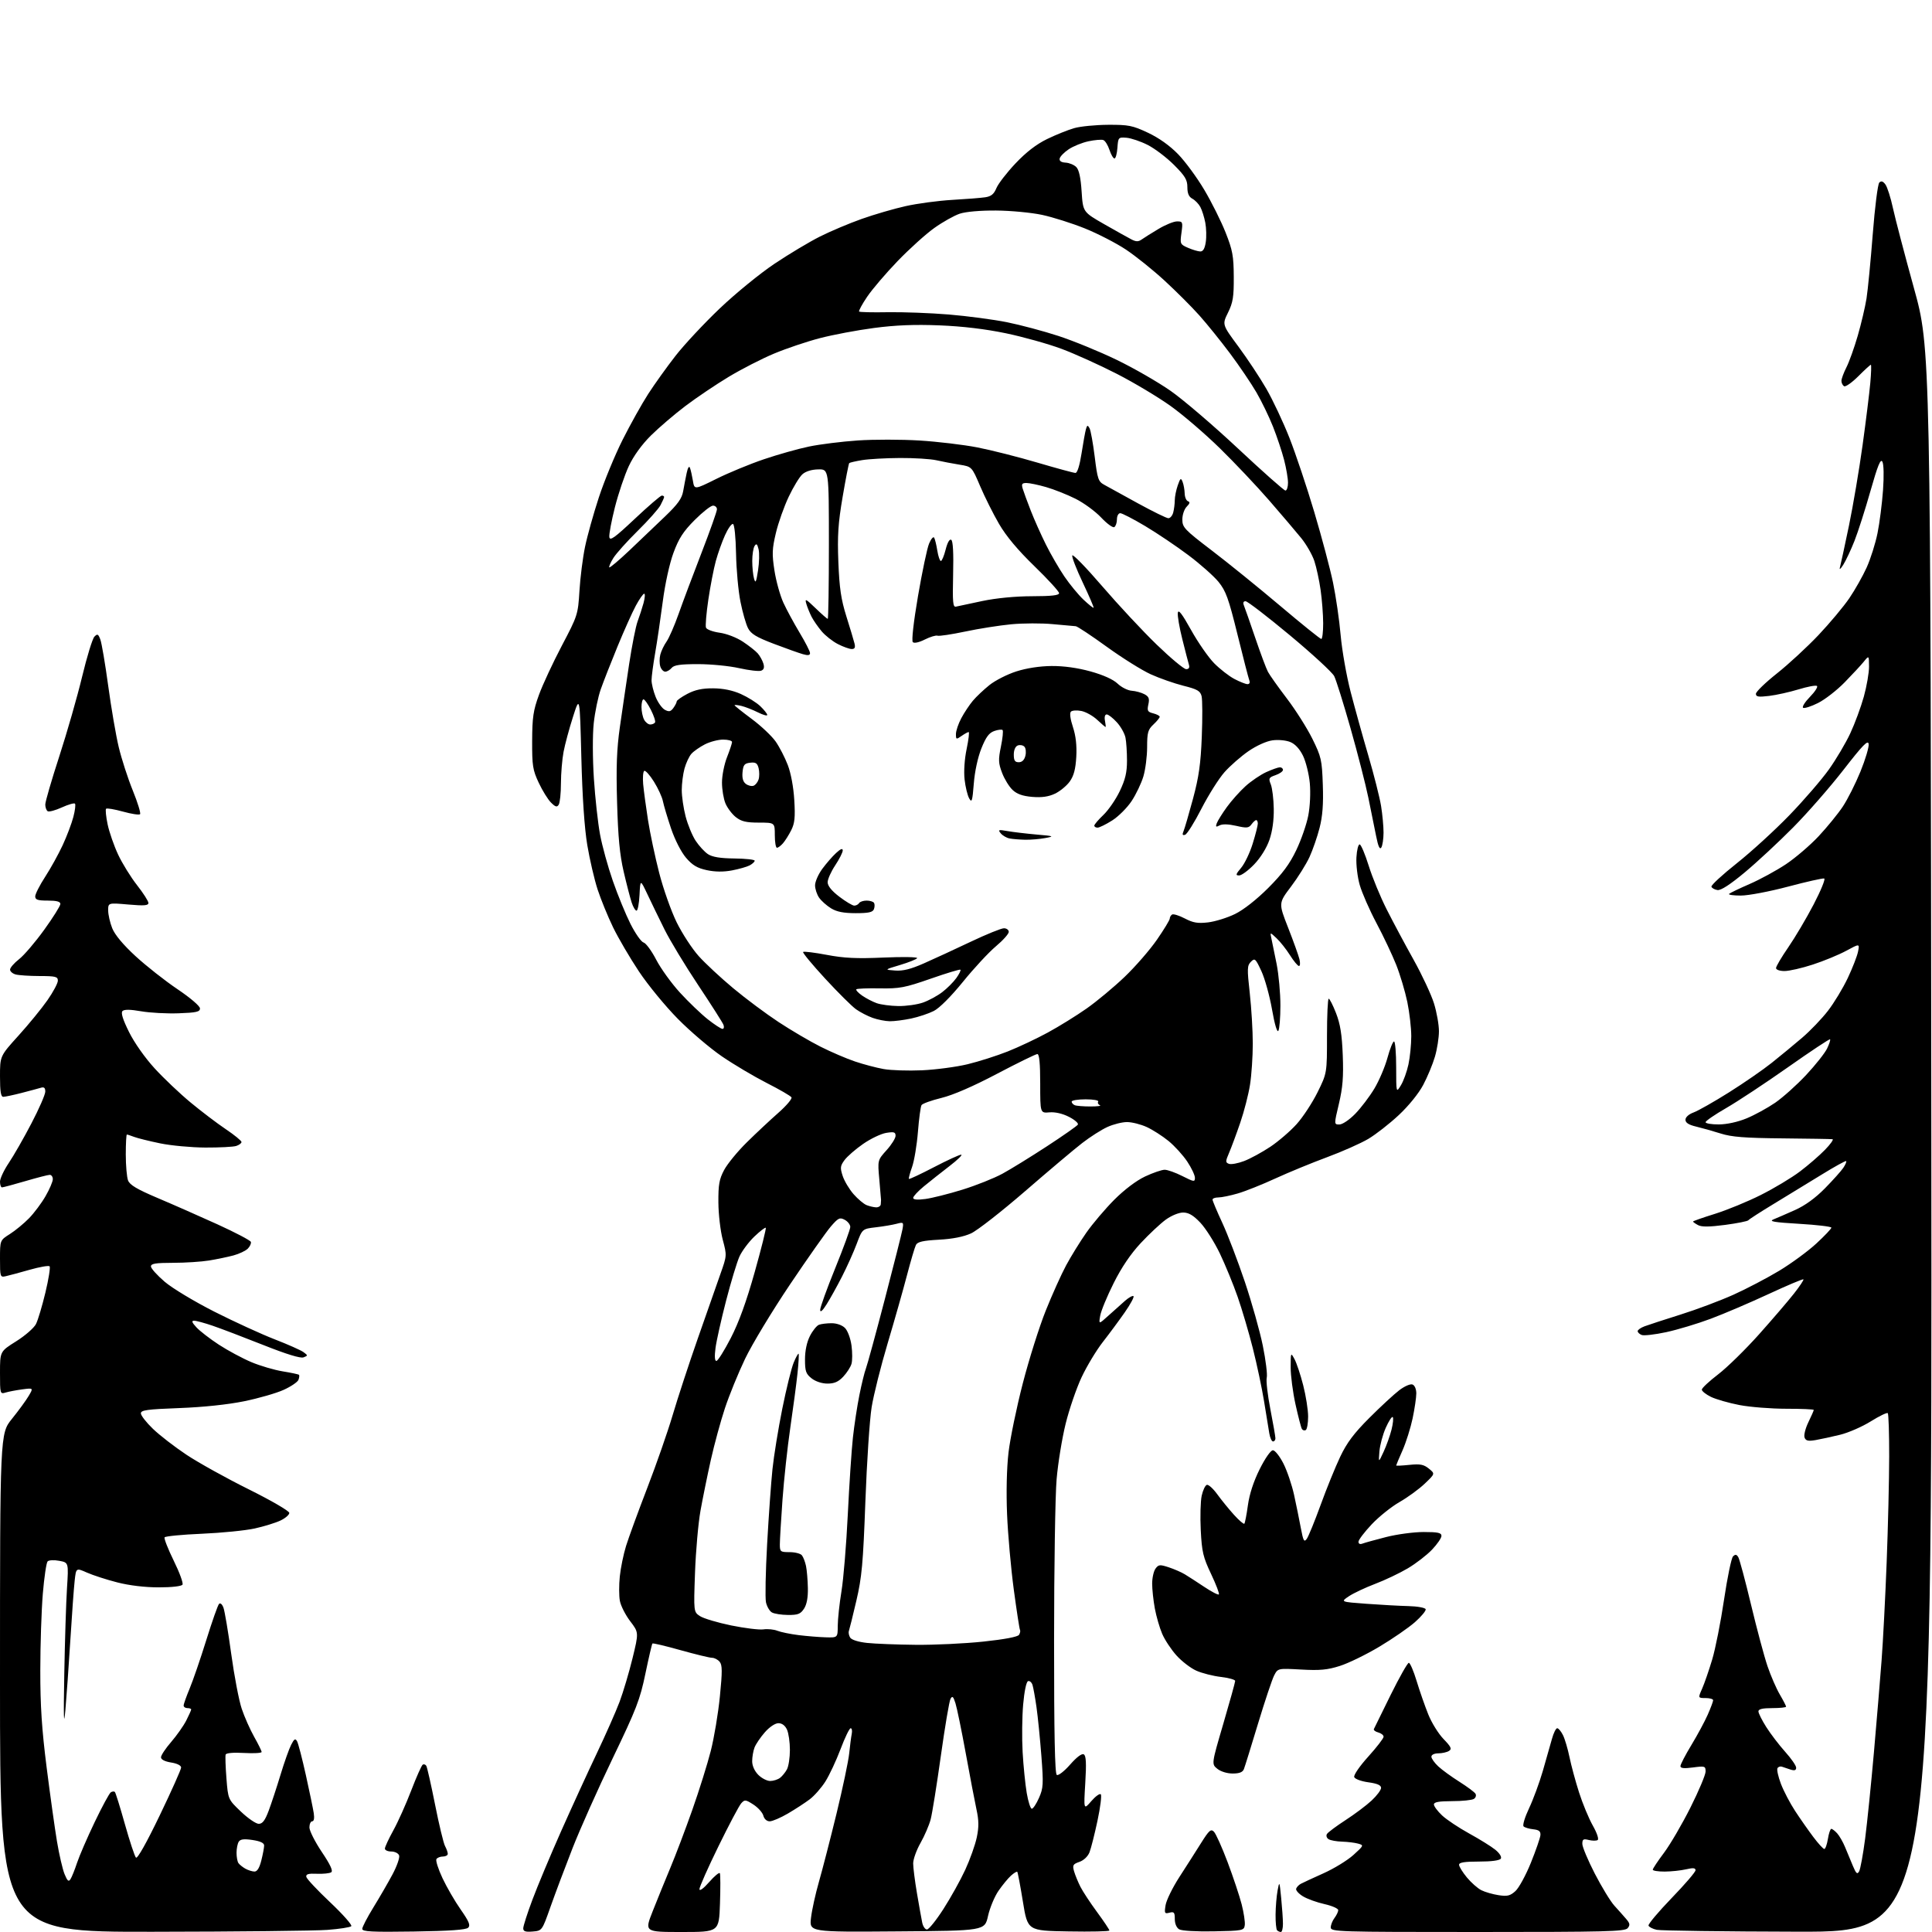 <?xml version="1.0" encoding="UTF-8" standalone="no"?>
<svg 
  version="1.1" 
  xmlns="http://www.w3.org/2000/svg" 
  xmlns:xlink="http://www.w3.org/1999/xlink" 
  xmlns:svg="http://www.w3.org/2000/svg"
  xmlns:rdf="http://www.w3.org/1999/02/22-rdf-syntax-ns#"
  xmlns:cc="http://creativecommons.org/ns#"
  xmlns:dc="http://purl.org/dc/elements/1.1/"
  viewBox="0 0 768 768"
  width="768"
  height="768"
>
<style>svg {background-color: white; }</style>"
<path stroke="none" fill="black" fill-rule="evenodd" d="M60.75,767.91C0.00,768.00 0.00,768.00 -0.00,668.94C-0.00,569.89 -0.00,569.89 4.75,564.01C7.36,560.78 10.35,556.69 11.39,554.92C13.29,551.71 13.29,551.71 8.89,552.29C6.48,552.61 3.49,553.18 2.25,553.55C0.04,554.22 0.00,554.08 0.00,545.73C0.00,537.22 0.00,537.22 6.43,533.19C9.97,530.97 13.51,527.88 14.30,526.33C15.09,524.77 16.78,519.12 18.06,513.77C19.34,508.43 20.08,503.74 19.71,503.37C19.34,503.00 15.76,503.63 11.77,504.76C7.77,505.90 3.49,507.05 2.25,507.32C0.07,507.80 0.00,507.57 -0.00,500.42C-0.00,493.03 -0.00,493.03 3.91,490.56C6.06,489.20 9.48,486.38 11.52,484.30C13.56,482.21 16.52,478.25 18.10,475.50C19.69,472.75 20.99,469.71 20.99,468.75C21.00,467.79 20.44,467.01 19.75,467.02C19.06,467.03 14.70,468.16 10.05,469.52C5.40,470.88 1.24,472.00 0.80,472.00C0.36,472.00 -0.00,470.98 -0.00,469.74C-0.00,468.49 1.58,465.13 3.50,462.28C5.43,459.42 9.48,452.34 12.50,446.54C15.53,440.75 18.00,435.08 18.00,433.94C18.00,432.43 17.53,432.01 16.25,432.40C15.29,432.69 11.82,433.62 8.54,434.47C5.26,435.31 2.00,436.00 1.29,436.00C0.34,436.00 0.00,433.85 0.00,427.90C0.00,419.79 0.00,419.79 7.37,411.65C11.43,407.17 16.60,400.84 18.87,397.58C21.14,394.33 23.00,390.84 23.00,389.83C23.00,388.23 22.11,388.00 15.75,387.99C11.76,387.98 7.49,387.70 6.25,387.37C5.01,387.04 4.00,386.16 4.00,385.43C4.00,384.69 5.61,382.83 7.58,381.29C9.55,379.76 14.05,374.49 17.58,369.59C21.11,364.70 24.00,360.08 24.00,359.34C24.00,358.40 22.52,358.00 19.00,358.00C14.98,358.00 14.00,357.67 14.00,356.32C14.00,355.40 15.77,351.91 17.94,348.57C20.11,345.23 23.24,339.57 24.90,336.00C26.56,332.43 28.47,327.38 29.15,324.78C29.84,322.19 30.13,319.79 29.80,319.46C29.47,319.13 27.11,319.81 24.57,320.97C22.02,322.13 19.50,322.81 18.97,322.48C18.44,322.15 18.00,320.95 18.00,319.81C18.00,318.67 20.51,310.03 23.58,300.62C26.64,291.20 30.72,276.98 32.64,269.00C34.56,261.02 36.76,253.86 37.53,253.08C38.73,251.85 39.05,252.00 39.88,254.19C40.41,255.58 41.82,263.87 43.01,272.61C44.20,281.35 46.08,292.32 47.20,297.00C48.32,301.68 50.83,309.44 52.79,314.25C54.74,319.06 56.04,323.29 55.67,323.66C55.30,324.03 52.25,323.56 48.87,322.62C45.50,321.69 42.49,321.18 42.17,321.49C41.86,321.81 42.13,324.60 42.78,327.69C43.43,330.79 45.31,336.19 46.95,339.70C48.59,343.21 51.98,348.68 54.47,351.86C56.96,355.03 59.00,358.22 59.00,358.94C59.00,359.98 57.30,360.11 51.00,359.56C43.00,358.86 43.00,358.86 43.00,361.91C43.00,363.59 43.73,366.78 44.62,369.01C45.66,371.60 48.99,375.59 53.87,380.08C58.07,383.95 65.55,389.84 70.50,393.18C75.66,396.65 79.50,399.94 79.50,400.87C79.50,402.22 78.06,402.55 71.00,402.80C66.33,402.97 59.62,402.61 56.10,402.00C51.75,401.24 49.38,401.22 48.69,401.91C47.99,402.61 48.82,405.26 51.28,410.22C53.38,414.47 57.62,420.49 61.45,424.67C65.06,428.62 71.50,434.73 75.76,438.25C80.02,441.78 86.31,446.56 89.75,448.87C93.19,451.18 96.00,453.48 96.00,453.97C96.00,454.46 95.05,455.17 93.88,455.54C92.72,455.91 87.21,456.19 81.63,456.17C76.06,456.14 67.97,455.39 63.66,454.50C59.35,453.61 54.71,452.46 53.34,451.94C51.98,451.42 50.67,451.00 50.43,451.00C50.20,451.00 50.00,454.57 50.00,458.93C50.00,463.30 50.41,467.94 50.90,469.24C51.59,471.04 54.45,472.74 62.65,476.22C68.62,478.74 79.32,483.46 86.43,486.69C93.54,489.93 99.52,493.07 99.72,493.67C99.92,494.27 99.37,495.48 98.50,496.36C97.63,497.23 95.07,498.44 92.82,499.05C90.58,499.65 86.21,500.56 83.12,501.07C80.03,501.57 73.56,501.99 68.75,501.99C61.85,502.00 60.00,502.30 60.00,503.42C60.00,504.21 62.46,506.94 65.46,509.51C68.50,512.11 77.26,517.38 85.27,521.44C93.17,525.43 103.94,530.37 109.21,532.41C114.48,534.45 119.62,536.74 120.64,537.49C122.44,538.82 122.44,538.88 120.66,539.57C119.46,540.04 113.89,538.33 104.66,534.66C96.87,531.57 87.84,528.13 84.59,527.02C81.34,525.91 78.00,525.00 77.17,525.00C76.04,525.00 76.27,525.68 78.08,527.64C79.41,529.09 83.42,532.19 87.00,534.53C90.58,536.86 96.39,539.98 99.92,541.47C103.44,542.95 109.06,544.60 112.39,545.14C115.72,545.68 118.63,546.30 118.85,546.51C119.07,546.73 118.97,547.63 118.64,548.51C118.30,549.38 115.66,551.18 112.76,552.49C109.87,553.81 102.78,555.85 97.00,557.03C90.48,558.35 80.73,559.38 71.25,559.73C58.46,560.21 56.00,560.55 56.00,561.83C56.00,562.68 58.15,565.44 60.78,567.97C63.40,570.50 69.41,575.15 74.13,578.29C78.85,581.43 89.98,587.61 98.86,592.02C107.89,596.51 115.00,600.65 115.00,601.41C115.00,602.16 113.42,603.52 111.48,604.44C109.54,605.36 104.93,606.78 101.23,607.60C97.53,608.41 88.07,609.35 80.22,609.69C72.36,610.02 65.71,610.67 65.43,611.12C65.14,611.57 66.78,615.75 69.06,620.40C71.35,625.04 72.91,629.33 72.55,629.92C72.15,630.56 68.29,631.00 63.10,631.00C57.64,631.00 51.41,630.26 46.63,629.03C42.40,627.95 36.98,626.20 34.59,625.14C30.25,623.22 30.25,623.22 29.68,628.36C29.36,631.19 28.59,641.83 27.96,652.00C27.33,662.17 26.43,674.77 25.97,680.00C25.35,686.87 25.24,682.85 25.55,665.50C25.79,652.30 26.27,636.92 26.63,631.32C27.28,621.14 27.28,621.14 23.57,620.45C21.52,620.06 19.44,620.16 18.93,620.67C18.43,621.17 17.57,626.97 17.02,633.54C16.48,640.12 16.02,653.84 16.02,664.02C16.00,677.99 16.62,687.46 18.53,702.52C19.92,713.51 21.78,726.77 22.65,732.00C23.52,737.23 24.88,743.07 25.66,744.98C26.80,747.75 27.29,748.16 28.03,746.98C28.55,746.17 29.72,743.25 30.63,740.50C31.54,737.75 34.69,730.47 37.64,724.31C40.58,718.16 43.47,712.83 44.06,712.46C44.65,712.10 45.37,712.04 45.66,712.33C45.96,712.62 47.76,718.41 49.66,725.18C51.57,731.96 53.54,737.92 54.05,738.43C54.61,739.01 58.27,732.52 63.48,721.68C68.17,711.94 72.00,703.37 72.00,702.62C72.00,701.80 70.40,701.00 68.00,700.62C65.50,700.22 64.00,699.44 64.00,698.55C64.00,697.76 65.81,695.03 68.03,692.47C70.24,689.91 72.94,686.08 74.03,683.95C75.11,681.82 76.00,679.84 76.00,679.54C76.00,679.24 75.33,679.00 74.50,679.00C73.67,679.00 73.00,678.54 73.00,677.97C73.00,677.40 74.08,674.37 75.39,671.22C76.71,668.07 79.68,659.42 81.99,652.00C84.30,644.58 86.58,638.09 87.06,637.59C87.57,637.05 88.30,637.67 88.83,639.09C89.32,640.41 90.71,648.67 91.91,657.42C93.11,666.18 94.99,676.01 96.09,679.26C97.18,682.51 99.41,687.53 101.04,690.42C102.67,693.30 104.00,696.01 104.00,696.44C104.00,696.87 100.86,697.05 97.02,696.83C92.77,696.59 89.91,696.84 89.70,697.47C89.51,698.04 89.65,702.28 90.01,706.89C90.67,715.28 90.67,715.28 95.76,720.14C98.56,722.81 101.75,725.00 102.85,725.00C104.35,725.00 105.35,723.68 106.82,719.75C107.90,716.86 110.01,710.45 111.51,705.50C113.01,700.55 114.91,695.19 115.74,693.58C116.95,691.20 117.39,690.94 118.09,692.19C118.56,693.03 120.13,699.07 121.58,705.61C123.03,712.15 124.45,718.96 124.72,720.75C125.03,722.76 124.80,724.00 124.11,724.00C123.50,724.00 123.00,725.09 123.00,726.43C123.00,727.76 125.21,732.14 127.91,736.17C131.32,741.24 132.47,743.73 131.66,744.26C131.02,744.69 128.47,744.95 126.00,744.85C122.58,744.70 121.56,744.99 121.76,746.08C121.90,746.86 126.17,751.41 131.24,756.19C136.30,760.97 140.08,765.25 139.64,765.69C139.20,766.14 134.93,766.80 130.17,767.16C125.40,767.53 94.16,767.87 60.75,767.91zM164.45,767.81C147.77,768.06 144.00,767.86 144.00,766.76C144.00,766.02 146.00,762.17 148.44,758.21C150.88,754.25 154.31,748.32 156.06,745.04C157.81,741.76 158.98,738.38 158.65,737.54C158.33,736.69 156.92,736.00 155.53,736.00C154.14,736.00 153.00,735.48 153.00,734.85C153.00,734.21 154.51,730.95 156.36,727.60C158.22,724.24 161.41,717.11 163.47,711.74C165.53,706.38 167.58,701.76 168.04,701.48C168.49,701.20 169.13,701.41 169.46,701.94C169.79,702.48 171.36,709.41 172.94,717.34C174.51,725.28 176.30,732.69 176.90,733.82C177.51,734.95 178.00,736.35 178.00,736.93C178.00,737.52 177.13,738.00 176.06,738.00C174.99,738.00 173.83,738.46 173.48,739.03C173.13,739.60 174.21,743.00 175.89,746.58C177.57,750.16 180.83,755.79 183.14,759.08C186.43,763.78 187.07,765.33 186.12,766.28C185.27,767.14 178.83,767.59 164.45,767.81zM211.74,767.81C208.85,768.05 208.00,767.76 208.00,766.52C208.00,765.63 209.63,760.54 211.63,755.21C213.62,749.87 218.75,737.62 223.02,728.00C227.30,718.38 233.69,704.42 237.23,697.00C240.76,689.58 244.84,680.35 246.29,676.50C247.73,672.65 250.05,664.87 251.43,659.22C253.94,648.94 253.94,648.94 250.51,644.45C248.63,641.98 246.78,638.35 246.41,636.38C246.04,634.42 246.03,630.04 246.38,626.66C246.73,623.27 247.85,617.80 248.88,614.50C249.90,611.20 253.69,600.85 257.29,591.50C260.90,582.15 265.45,569.10 267.40,562.50C269.35,555.90 273.85,542.17 277.41,532.00C280.96,521.83 285.02,510.26 286.42,506.30C288.96,499.14 288.97,499.05 287.30,492.80C286.38,489.33 285.60,482.68 285.57,478.00C285.52,470.92 285.90,468.76 287.86,465.08C289.16,462.64 293.22,457.69 296.89,454.08C300.56,450.46 306.20,445.19 309.41,442.36C312.62,439.53 314.97,436.76 314.62,436.20C314.27,435.64 309.85,433.07 304.78,430.50C299.72,427.92 291.70,423.16 286.96,419.92C282.22,416.67 274.32,409.95 269.42,404.97C264.51,400.00 257.57,391.55 254.00,386.19C250.43,380.83 245.80,372.93 243.72,368.65C241.64,364.36 238.87,357.59 237.56,353.59C236.26,349.60 234.41,341.64 233.45,335.91C232.33,329.18 231.49,316.84 231.09,301.00C230.47,276.50 230.47,276.50 227.76,285.00C226.26,289.68 224.58,295.92 224.02,298.89C223.46,301.85 222.99,307.47 222.98,311.39C222.98,315.30 222.58,319.12 222.10,319.87C221.41,320.97 220.80,320.80 219.02,319.02C217.79,317.79 215.60,314.25 214.15,311.15C211.77,306.09 211.50,304.36 211.54,294.50C211.58,285.14 211.98,282.41 214.26,276.17C215.73,272.14 219.82,263.36 223.34,256.67C229.62,244.74 229.76,244.31 230.34,234.88C230.66,229.59 231.66,221.71 232.56,217.38C233.45,213.05 235.93,204.19 238.06,197.70C240.19,191.21 244.44,180.91 247.50,174.82C250.57,168.72 255.14,160.53 257.66,156.62C260.19,152.70 265.09,145.86 268.55,141.42C272.02,136.97 279.95,128.48 286.18,122.55C292.40,116.63 302.18,108.65 307.90,104.83C313.62,101.00 321.72,96.15 325.90,94.05C330.08,91.95 337.55,88.79 342.50,87.04C347.45,85.28 355.32,82.98 360.00,81.94C364.68,80.89 373.00,79.78 378.50,79.46C384.00,79.15 389.91,78.68 391.64,78.42C394.01,78.07 395.10,77.17 396.09,74.78C396.81,73.04 400.21,68.63 403.65,64.99C407.88,60.51 411.94,57.37 416.22,55.28C419.70,53.59 424.57,51.63 427.03,50.93C429.49,50.23 435.55,49.64 440.50,49.61C448.59,49.57 450.19,49.88 456.32,52.76C460.69,54.81 464.98,57.87 468.32,61.30C471.17,64.23 475.86,70.62 478.74,75.49C481.63,80.36 485.43,87.98 487.19,92.42C489.97,99.45 490.40,101.74 490.44,110.00C490.49,118.02 490.13,120.24 488.16,124.26C485.81,129.02 485.81,129.02 492.28,137.76C495.84,142.57 500.85,150.13 503.41,154.58C505.97,159.02 510.10,167.79 512.58,174.08C515.05,180.36 519.50,193.64 522.46,203.60C525.42,213.55 528.77,226.15 529.90,231.60C531.03,237.04 532.40,246.45 532.93,252.50C533.47,258.55 535.25,268.68 536.89,275.00C538.53,281.32 541.69,292.73 543.93,300.35C546.16,307.97 548.44,316.97 548.99,320.35C549.54,323.73 549.98,328.52 549.98,331.00C549.97,333.48 549.57,336.13 549.09,336.90C548.47,337.86 547.85,336.49 547.04,332.40C546.40,329.15 545.00,322.23 543.92,317.00C542.84,311.77 539.67,299.40 536.86,289.50C534.05,279.60 531.13,270.27 530.36,268.76C529.59,267.26 521.66,259.95 512.73,252.52C503.80,245.09 495.89,239.00 495.14,239.00C494.24,239.00 494.03,239.59 494.50,240.75C494.90,241.71 496.91,247.49 498.99,253.58C501.06,259.68 503.33,265.76 504.04,267.08C504.75,268.41 508.15,273.20 511.60,277.73C515.05,282.26 519.58,289.43 521.68,293.66C525.23,300.86 525.50,302.05 525.84,312.00C526.11,319.63 525.74,324.45 524.56,329.07C523.66,332.61 521.85,337.83 520.55,340.68C519.24,343.52 515.94,348.81 513.20,352.43C508.22,359.01 508.22,359.01 512.04,368.75C514.14,374.11 516.16,379.74 516.54,381.25C516.91,382.76 516.83,384.00 516.36,384.00C515.89,384.00 514.28,382.07 512.80,379.72C511.31,377.36 508.91,374.32 507.46,372.97C504.84,370.50 504.84,370.50 505.39,373.00C505.70,374.38 506.64,378.97 507.48,383.21C508.31,387.45 508.99,394.87 508.98,399.71C508.98,404.54 508.61,409.07 508.16,409.77C507.68,410.54 506.67,407.15 505.64,401.23C504.69,395.84 502.80,389.00 501.42,386.03C499.09,381.01 498.82,380.76 497.26,382.31C495.76,383.81 495.71,385.03 496.80,394.78C497.46,400.73 498.00,409.76 498.00,414.85C498.00,419.95 497.51,427.27 496.91,431.13C496.31,434.99 494.56,441.83 493.01,446.32C491.47,450.82 489.47,456.20 488.58,458.27C487.11,461.68 487.11,462.10 488.51,462.64C489.37,462.97 492.09,462.47 494.56,461.53C497.03,460.59 501.72,458.03 504.98,455.86C508.24,453.68 512.95,449.62 515.45,446.84C517.95,444.06 521.68,438.37 523.75,434.19C527.50,426.60 527.50,426.60 527.50,411.80C527.50,403.66 527.81,397.00 528.18,397.00C528.55,397.00 529.87,399.59 531.10,402.75C532.78,407.07 533.45,411.24 533.77,419.50C534.10,428.08 533.76,432.31 532.24,438.75C530.28,447.00 530.28,447.00 532.43,447.00C533.65,447.00 536.39,445.15 538.73,442.75C541.01,440.41 544.43,435.91 546.33,432.74C548.23,429.57 550.57,424.06 551.54,420.49C552.51,416.92 553.68,414.00 554.15,414.00C554.62,414.00 555.00,418.61 555.00,424.25C555.01,434.50 555.01,434.50 556.88,431.42C557.92,429.73 559.26,426.00 559.88,423.12C560.50,420.25 561.00,415.20 561.00,411.91C561.00,408.61 560.29,402.49 559.43,398.30C558.56,394.11 556.57,387.46 555.01,383.51C553.44,379.57 549.91,372.10 547.15,366.92C544.40,361.74 541.42,354.94 540.52,351.81C539.62,348.68 539.03,343.73 539.20,340.81C539.36,337.89 539.95,335.58 540.50,335.67C541.05,335.77 542.66,339.59 544.09,344.17C545.51,348.75 548.72,356.55 551.23,361.50C553.73,366.45 558.54,375.45 561.92,381.50C565.29,387.55 568.94,395.36 570.03,398.86C571.11,402.35 572.00,407.33 572.00,409.92C572.00,412.52 571.28,417.08 570.40,420.07C569.53,423.06 567.43,428.10 565.75,431.27C563.95,434.67 559.96,439.60 556.03,443.27C552.36,446.70 546.91,450.95 543.92,452.73C540.92,454.50 533.53,457.79 527.49,460.02C521.44,462.26 512.23,466.05 507.00,468.45C501.77,470.86 495.06,473.54 492.07,474.41C489.08,475.28 485.59,476.00 484.32,476.00C483.04,476.00 482.00,476.39 482.00,476.86C482.00,477.34 483.75,481.50 485.89,486.11C488.03,490.73 492.05,501.25 494.83,509.50C497.60,517.75 500.83,529.20 501.99,534.95C503.16,540.69 503.86,546.40 503.55,547.64C503.24,548.87 503.89,554.52 504.99,560.19C506.09,565.86 507.00,571.06 507.00,571.75C507.00,572.44 506.57,573.00 506.05,573.00C505.52,573.00 504.85,571.54 504.56,569.75C504.27,567.96 503.34,562.23 502.48,557.00C501.63,551.77 499.63,542.33 498.03,536.00C496.43,529.67 493.71,520.45 491.98,515.50C490.26,510.55 487.07,502.80 484.91,498.27C482.74,493.75 479.24,488.24 477.14,486.02C474.33,483.07 472.51,482.00 470.30,482.00C468.59,482.00 465.63,483.22 463.40,484.84C461.26,486.40 456.78,490.59 453.46,494.15C449.48,498.41 445.81,503.83 442.70,510.06C440.09,515.25 437.69,521.08 437.35,523.00C436.74,526.50 436.74,526.50 440.62,522.98C442.75,521.04 445.74,518.38 447.25,517.06C448.76,515.74 450.26,514.93 450.59,515.25C450.91,515.58 449.35,518.47 447.12,521.67C444.88,524.88 440.95,530.20 438.37,533.50C435.80,536.80 432.00,543.10 429.94,547.50C427.88,551.90 425.02,560.23 423.60,566.00C422.18,571.77 420.56,581.67 420.02,588.00C419.47,594.33 419.01,623.21 419.01,652.19C419.00,689.24 419.32,705.08 420.09,705.56C420.70,705.93 423.06,704.11 425.40,701.44C428.07,698.41 430.07,696.92 430.84,697.40C431.74,697.95 431.89,700.94 431.41,708.83C430.77,719.50 430.77,719.50 433.79,716.00C435.45,714.08 437.15,712.84 437.58,713.26C438.00,713.67 437.41,718.40 436.27,723.76C435.13,729.12 433.70,734.76 433.10,736.30C432.45,737.96 430.83,739.51 429.09,740.12C426.51,741.02 426.27,741.44 426.96,743.88C427.40,745.38 428.54,748.17 429.50,750.06C430.46,751.95 433.45,756.48 436.13,760.12C438.81,763.76 441.00,767.04 441.00,767.40C441.00,767.76 433.69,767.93 424.75,767.77C408.50,767.50 408.50,767.50 406.63,756.00C405.60,749.67 404.59,744.32 404.39,744.09C404.18,743.86 403.06,744.54 401.89,745.59C400.72,746.64 398.48,749.36 396.91,751.64C395.34,753.92 393.47,758.42 392.75,761.64C391.45,767.50 391.45,767.50 356.59,767.76C321.72,768.03 321.72,768.03 322.39,762.36C322.75,759.24 324.17,752.81 325.53,748.08C326.89,743.34 330.04,731.15 332.52,720.98C334.99,710.82 337.27,700.02 337.57,697.00C337.88,693.98 338.33,690.49 338.58,689.25C338.83,688.01 338.64,687.00 338.15,687.00C337.66,687.00 335.85,690.74 334.13,695.31C332.40,699.88 329.69,705.67 328.10,708.18C326.51,710.69 323.70,713.88 321.86,715.27C320.01,716.66 316.12,719.20 313.21,720.90C310.29,722.61 307.04,724.00 305.98,724.00C304.81,724.00 303.80,723.10 303.44,721.75C303.11,720.51 301.33,718.53 299.49,717.34C296.39,715.34 296.03,715.31 294.65,716.84C293.82,717.75 289.74,725.46 285.58,733.97C281.41,742.48 278.02,750.13 278.04,750.97C278.07,751.88 279.65,750.72 281.92,748.14C284.02,745.74 285.93,744.17 286.16,744.64C286.39,745.11 286.41,750.56 286.20,756.75C285.82,768.00 285.82,768.00 271.01,768.00C256.19,768.00 256.19,768.00 259.45,759.75C261.24,755.21 264.40,747.45 266.47,742.50C268.55,737.55 272.47,727.20 275.19,719.50C277.91,711.80 281.22,701.23 282.55,696.00C283.88,690.77 285.51,681.02 286.17,674.33C287.16,664.39 287.14,661.87 286.07,660.58C285.35,659.71 283.99,659.00 283.05,659.00C282.11,659.00 276.48,657.63 270.54,655.97C264.60,654.30 259.56,653.10 259.35,653.32C259.14,653.53 257.89,658.92 256.56,665.29C254.43,675.60 252.98,679.34 243.56,698.93C237.72,711.06 230.53,727.17 227.57,734.74C224.61,742.31 220.68,752.77 218.83,758.00C215.48,767.50 215.48,767.50 211.74,767.81zM482.50,767.74C475.57,767.87 469.76,767.53 468.75,766.94C467.69,766.31 467.00,764.69 467.00,762.83C467.00,760.20 466.70,759.85 464.88,760.32C462.94,760.83 462.81,760.57 463.34,757.31C463.66,755.35 466.13,750.31 468.84,746.12C471.55,741.93 475.43,735.85 477.46,732.61C480.63,727.56 481.35,726.92 482.55,728.13C483.33,728.90 485.77,734.35 487.99,740.23C490.21,746.12 492.72,753.67 493.58,757.00C494.43,760.33 494.99,764.06 494.82,765.28C494.51,767.42 494.05,767.51 482.50,767.74zM509.17,768.00C508.71,768.00 508.03,767.70 507.67,767.33C507.30,766.97 507.03,764.15 507.06,761.08C507.09,758.01 507.45,753.70 507.86,751.50C508.57,747.65 508.63,747.76 509.29,754.50C509.67,758.35 509.99,762.96 509.99,764.75C510.00,766.54 509.62,768.00 509.17,768.00zM587.38,768.00C531.72,768.00 529.00,767.92 529.00,766.19C529.00,765.20 529.66,763.51 530.47,762.44C531.28,761.37 531.95,759.97 531.97,759.32C531.99,758.67 529.53,757.59 526.50,756.91C523.48,756.24 519.62,754.84 517.93,753.81C516.24,752.78 515.03,751.42 515.24,750.79C515.45,750.16 516.27,749.29 517.06,748.86C517.85,748.43 521.92,746.54 526.10,744.67C530.27,742.80 535.62,739.53 537.98,737.40C542.16,733.62 542.21,733.52 539.88,732.87C538.57,732.50 535.70,732.15 533.50,732.08C531.30,732.02 528.88,731.58 528.12,731.10C527.36,730.62 527.07,729.69 527.48,729.04C527.88,728.39 531.20,725.91 534.85,723.54C538.51,721.17 543.19,717.66 545.25,715.73C547.31,713.81 549.00,711.55 549.00,710.71C549.00,709.64 547.50,708.98 543.93,708.49C541.09,708.10 538.63,707.19 538.33,706.42C538.03,705.64 540.43,702.13 543.90,698.29C547.26,694.57 550.00,691.01 550.00,690.38C550.00,689.75 549.05,688.99 547.89,688.68C546.74,688.38 545.95,687.76 546.14,687.32C546.34,686.87 549.34,680.76 552.81,673.75C556.28,666.74 559.52,661.00 560.03,661.00C560.53,661.00 561.93,664.26 563.14,668.25C564.35,672.24 566.43,678.20 567.76,681.50C569.08,684.80 571.81,689.21 573.83,691.29C576.86,694.43 577.23,695.24 575.99,696.03C575.17,696.54 573.26,696.98 571.75,696.98C570.15,696.99 569.00,697.55 569.00,698.31C569.00,699.04 570.24,700.78 571.75,702.18C573.26,703.59 577.04,706.33 580.14,708.28C583.24,710.24 586.11,712.37 586.52,713.03C586.92,713.69 586.64,714.62 585.88,715.10C585.12,715.58 581.24,715.98 577.25,715.98C571.96,716.00 570.00,716.35 570.00,717.30C570.00,718.02 571.46,719.98 573.25,721.66C575.04,723.34 579.88,726.56 584.00,728.83C588.12,731.09 592.81,734.00 594.41,735.30C596.11,736.69 597.02,738.15 596.60,738.83C596.15,739.56 592.91,740.00 587.94,740.00C582.18,740.00 580.00,740.35 580.00,741.27C580.00,741.97 581.39,744.23 583.09,746.29C584.79,748.35 587.38,750.64 588.84,751.38C590.30,752.12 593.39,753.01 595.69,753.36C599.18,753.90 600.30,753.63 602.39,751.75C603.77,750.51 606.54,745.45 608.54,740.50C610.54,735.55 612.25,730.60 612.34,729.50C612.46,727.97 611.79,727.42 609.50,727.17C607.85,726.99 606.12,726.48 605.65,726.02C605.18,725.57 606.16,722.34 607.81,718.85C609.47,715.36 611.93,708.67 613.29,704.00C614.64,699.33 616.27,693.59 616.92,691.25C617.56,688.91 618.50,687.00 619.01,687.00C619.53,687.00 620.56,688.24 621.31,689.75C622.06,691.26 623.22,695.20 623.90,698.50C624.58,701.80 626.28,708.10 627.69,712.50C629.09,716.90 631.55,722.83 633.15,725.67C634.85,728.69 635.65,731.10 635.08,731.45C634.53,731.79 632.95,731.77 631.55,731.42C629.40,730.88 629.00,731.13 629.00,732.98C629.00,734.18 631.24,739.52 633.98,744.84C636.73,750.15 640.21,755.87 641.73,757.53C643.26,759.20 645.35,761.56 646.39,762.77C647.94,764.57 648.05,765.24 647.02,766.48C645.91,767.81 638.37,768.00 587.38,768.00zM714.75,767.88C685.46,767.82 660.19,767.48 658.58,767.13C656.98,766.78 655.51,766.03 655.31,765.45C655.12,764.87 659.25,759.96 664.48,754.54C669.72,749.13 674.00,744.14 674.00,743.45C674.00,742.53 673.04,742.43 670.25,743.08C668.19,743.56 664.36,743.96 661.75,743.98C659.14,743.99 657.00,743.65 657.00,743.23C657.00,742.81 659.02,739.77 661.49,736.48C663.95,733.19 668.68,725.10 671.99,718.50C675.30,711.90 678.00,705.47 678.00,704.22C678.00,702.05 677.73,701.97 673.00,702.59C669.41,703.07 668.00,702.92 668.00,702.06C668.00,701.40 669.96,697.63 672.35,693.68C674.74,689.73 677.67,684.31 678.85,681.62C680.03,678.94 681.00,676.35 681.00,675.87C681.00,675.39 679.64,675.00 677.99,675.00C674.97,675.00 674.97,675.00 676.63,671.25C677.54,669.19 679.33,664.00 680.61,659.73C681.90,655.46 684.02,644.74 685.33,635.92C686.64,627.10 688.25,619.35 688.90,618.70C689.81,617.79 690.29,617.85 690.99,618.98C691.49,619.79 693.77,628.30 696.07,637.91C698.37,647.52 701.31,658.51 702.61,662.33C703.91,666.16 706.11,671.22 707.49,673.57C708.87,675.93 710.00,678.11 710.00,678.43C710.00,678.74 707.52,679.00 704.50,679.00C700.64,679.00 699.00,679.39 699.00,680.30C699.00,681.02 700.41,683.83 702.13,686.55C703.86,689.27 707.23,693.69 709.63,696.36C712.04,699.03 714.00,701.87 714.00,702.68C714.00,703.73 713.38,703.94 711.75,703.43C710.51,703.04 708.98,702.53 708.35,702.29C707.72,702.06 706.92,702.32 706.58,702.87C706.24,703.42 706.85,706.22 707.94,709.10C709.04,711.97 711.58,716.84 713.60,719.91C715.61,722.98 718.87,727.64 720.84,730.25C722.80,732.86 724.76,735.00 725.19,735.00C725.62,735.00 726.26,733.20 726.62,731.00C726.97,728.80 727.58,727.00 727.97,727.00C728.37,727.00 729.42,727.80 730.31,728.79C731.20,729.77 732.62,732.24 733.46,734.29C734.31,736.33 735.70,739.69 736.56,741.75C737.83,744.79 738.29,745.20 739.03,743.90C739.53,743.02 740.60,737.17 741.42,730.90C742.23,724.63 743.81,709.15 744.92,696.50C746.03,683.85 747.40,667.42 747.96,660.00C748.53,652.58 749.44,635.02 749.98,621.00C750.52,606.98 750.97,588.04 750.98,578.92C750.99,569.80 750.74,562.07 750.42,561.75C750.10,561.43 747.06,562.90 743.67,565.01C740.28,567.13 734.80,569.52 731.50,570.33C728.20,571.14 723.81,572.09 721.74,572.45C718.76,572.96 717.84,572.75 717.34,571.44C716.99,570.53 717.67,567.80 718.85,565.37C720.03,562.94 721.00,560.73 721.00,560.47C721.00,560.21 716.09,560.00 710.09,560.00C704.09,560.00 695.71,559.34 691.47,558.53C687.23,557.71 682.13,556.25 680.13,555.28C678.13,554.30 676.50,553.00 676.50,552.40C676.50,551.79 679.42,549.06 683.00,546.32C686.58,543.58 693.88,536.42 699.24,530.42C704.60,524.41 710.85,517.13 713.13,514.22C715.41,511.32 717.11,508.77 716.89,508.56C716.67,508.34 710.42,510.98 703.00,514.42C695.57,517.87 685.23,522.29 680.00,524.24C674.77,526.20 666.84,528.58 662.36,529.55C657.88,530.51 653.49,531.02 652.61,530.68C651.72,530.34 651.00,529.65 651.00,529.15C651.00,528.65 652.24,527.78 653.75,527.22C655.26,526.65 661.70,524.56 668.05,522.56C674.40,520.57 683.88,517.01 689.10,514.66C694.32,512.30 702.53,508.00 707.34,505.10C712.15,502.19 718.77,497.33 722.04,494.30C725.32,491.27 728.00,488.44 728.00,488.01C728.00,487.59 722.26,486.90 715.25,486.49C705.15,485.89 703.02,485.53 705.00,484.72C706.38,484.17 710.23,482.49 713.58,480.99C717.54,479.22 721.67,476.22 725.44,472.38C728.62,469.15 731.91,465.47 732.75,464.22C733.59,462.96 734.10,461.76 733.88,461.55C733.67,461.33 729.22,463.79 723.99,467.02C718.77,470.24 710.23,475.46 705.00,478.62C699.77,481.79 695.27,484.69 695.00,485.07C694.73,485.45 690.56,486.28 685.75,486.92C679.49,487.74 676.44,487.77 675.00,487.00C673.90,486.41 673.00,485.77 673.00,485.58C673.00,485.39 676.92,484.01 681.72,482.52C686.51,481.02 694.73,477.65 699.97,475.01C705.21,472.38 712.20,468.19 715.50,465.69C718.80,463.20 723.28,459.32 725.45,457.08C727.63,454.84 728.98,452.93 728.45,452.85C727.93,452.77 718.95,452.62 708.50,452.52C693.57,452.38 688.32,451.97 684.00,450.59C680.98,449.63 676.59,448.40 674.25,447.84C671.29,447.14 670.00,446.32 670.00,445.12C670.00,444.09 671.31,442.92 673.25,442.21C675.04,441.55 681.34,437.98 687.26,434.26C693.18,430.54 700.83,425.26 704.26,422.52C707.69,419.79 713.14,415.29 716.38,412.52C719.61,409.76 724.24,404.93 726.66,401.78C729.09,398.64 732.62,392.79 734.52,388.78C736.41,384.78 738.25,380.05 738.60,378.28C739.24,375.06 739.24,375.06 733.87,377.97C730.92,379.56 724.96,382.02 720.62,383.43C716.29,384.85 711.23,386.00 709.37,386.00C707.45,386.00 706.00,385.49 706.00,384.82C706.00,384.17 708.19,380.46 710.87,376.57C713.55,372.68 718.09,365.01 720.95,359.53C723.81,354.04 725.71,349.40 725.16,349.22C724.62,349.04 718.14,350.49 710.77,352.45C703.38,354.41 694.98,356.00 692.02,356.00C689.08,356.00 686.97,355.70 687.33,355.33C687.70,354.97 691.38,353.20 695.52,351.40C699.65,349.60 706.13,346.07 709.91,343.56C713.68,341.05 719.55,336.03 722.94,332.41C726.32,328.79 730.65,323.48 732.55,320.62C734.45,317.76 737.61,311.49 739.57,306.68C741.53,301.87 742.99,296.96 742.82,295.75C742.56,294.01 740.51,296.12 732.81,306.03C727.48,312.89 718.48,323.19 712.81,328.91C707.14,334.64 698.52,342.65 693.65,346.72C687.75,351.64 684.10,354.01 682.72,353.81C681.59,353.64 680.50,353.04 680.32,352.47C680.13,351.90 684.68,347.71 690.41,343.16C696.15,338.61 705.57,330.00 711.34,324.03C717.11,318.06 724.17,309.87 727.04,305.84C729.91,301.80 733.73,295.35 735.52,291.50C737.32,287.65 739.74,281.10 740.90,276.94C742.05,272.78 742.99,267.38 742.97,264.94C742.93,260.50 742.93,260.50 740.91,263.00C739.80,264.38 736.36,268.08 733.28,271.24C730.19,274.40 725.43,278.10 722.69,279.46C719.96,280.83 717.29,281.68 716.77,281.36C716.25,281.03 717.48,279.07 719.50,277.00C721.52,274.93 722.76,272.97 722.25,272.66C721.74,272.34 718.44,272.97 714.91,274.05C711.39,275.12 706.14,276.29 703.25,276.64C699.00,277.15 698.00,276.99 698.00,275.80C698.00,274.99 701.76,271.35 706.35,267.71C710.94,264.07 718.38,257.20 722.88,252.45C727.37,247.70 732.89,241.10 735.14,237.79C737.39,234.48 740.49,228.99 742.03,225.59C743.57,222.19 745.51,216.05 746.34,211.95C747.17,207.85 748.15,200.16 748.53,194.86C748.93,189.23 748.83,184.51 748.27,183.52C747.55,182.24 746.42,185.02 743.54,195.16C741.46,202.50 738.60,211.43 737.19,215.00C735.78,218.57 733.77,222.85 732.73,224.50C731.62,226.27 731.07,226.68 731.41,225.50C731.72,224.40 733.32,216.97 734.98,209.00C736.63,201.03 739.07,186.62 740.40,177.00C741.73,167.38 743.11,156.24 743.47,152.25C743.83,148.26 743.93,145.00 743.69,145.00C743.46,145.00 741.20,147.06 738.68,149.59C736.15,152.11 733.62,153.88 733.04,153.53C732.47,153.17 732.00,152.22 732.00,151.40C732.00,150.59 732.89,148.17 733.98,146.03C735.07,143.89 737.10,138.24 738.48,133.47C739.86,128.70 741.43,122.03 741.97,118.65C742.50,115.27 743.62,103.76 744.45,93.07C745.28,82.38 746.45,73.16 747.05,72.57C747.82,71.81 748.52,72.03 749.48,73.33C750.23,74.33 751.59,78.61 752.50,82.83C753.42,87.05 757.16,101.30 760.81,114.50C767.45,138.50 767.45,138.50 767.73,453.25C768.01,768.00 768.01,768.00 714.75,767.88zM368.48,767.00C369.21,767.00 372.16,763.33 375.04,758.84C377.93,754.34 381.83,747.33 383.71,743.25C385.60,739.16 387.65,733.39 388.28,730.41C389.15,726.26 389.12,723.66 388.16,719.25C387.48,716.09 385.56,706.08 383.91,697.00C382.25,687.92 380.41,678.97 379.82,677.10C378.95,674.34 378.58,674.01 377.84,675.32C377.35,676.20 375.62,686.41 374.00,697.99C372.38,709.58 370.56,720.96 369.94,723.28C369.32,725.60 367.51,729.80 365.91,732.62C364.31,735.44 363.00,739.09 363.00,740.74C363.00,742.39 363.68,747.73 364.51,752.62C365.34,757.50 366.28,762.74 366.59,764.25C366.90,765.76 367.75,767.00 368.48,767.00zM101.13,743.97C102.24,743.99 103.12,742.57 103.88,739.56C104.50,737.11 105.00,734.44 105.00,733.62C105.00,732.61 103.51,731.90 100.39,731.43C96.97,730.92 95.55,731.09 94.90,732.12C94.42,732.88 94.03,734.85 94.03,736.50C94.03,738.15 94.36,739.99 94.77,740.59C95.17,741.18 96.40,742.18 97.50,742.81C98.60,743.43 100.23,743.95 101.13,743.97zM410.16,719.00C410.68,719.00 411.97,717.07 413.01,714.70C414.74,710.80 414.83,709.27 413.96,697.95C413.43,691.10 412.56,682.40 412.02,678.60C411.48,674.81 410.77,670.85 410.44,669.80C410.10,668.75 409.31,668.06 408.67,668.28C407.98,668.50 407.18,672.32 406.72,677.58C406.29,682.49 406.20,691.00 406.51,696.50C406.82,702.00 407.56,709.31 408.14,712.75C408.73,716.19 409.63,719.00 410.16,719.00zM306.20,707.97C307.47,707.95 309.21,707.39 310.09,706.72C310.96,706.05 312.20,704.52 312.84,703.32C313.48,702.11 314.00,698.65 314.00,695.61C314.00,692.58 313.48,688.95 312.84,687.55C312.10,685.92 310.87,685.00 309.44,685.00C308.13,685.00 305.90,686.49 304.04,688.61C302.29,690.60 300.45,693.33 299.93,694.68C299.42,696.03 299.00,698.47 299.00,700.11C299.00,701.94 299.95,704.04 301.45,705.55C302.80,706.90 304.94,707.99 306.20,707.97zM490.00,705.00C487.79,705.00 485.26,704.22 483.90,703.12C481.58,701.24 481.58,701.24 486.29,685.19C488.88,676.36 491.00,668.71 491.00,668.20C491.00,667.69 488.45,666.98 485.33,666.61C482.21,666.24 477.82,665.13 475.58,664.13C473.34,663.14 469.78,660.41 467.68,658.08C465.58,655.75 463.02,651.88 461.99,649.48C460.96,647.09 459.65,642.54 459.06,639.38C458.48,636.22 458.00,631.78 458.00,629.51C458.00,627.24 458.60,624.56 459.33,623.56C460.53,621.92 461.07,621.87 464.58,623.02C466.74,623.73 469.62,624.98 471.00,625.82C472.38,626.65 475.86,628.91 478.75,630.83C481.64,632.76 484.23,634.10 484.52,633.81C484.81,633.53 483.41,629.87 481.43,625.69C478.25,618.99 477.76,616.90 477.32,608.29C477.05,602.91 477.22,596.73 477.69,594.57C478.17,592.41 479.08,590.47 479.73,590.26C480.37,590.04 482.23,591.72 483.87,593.98C485.51,596.24 488.49,599.91 490.50,602.13C492.51,604.36 494.37,605.96 494.64,605.70C494.90,605.43 495.55,602.13 496.06,598.36C496.68,593.89 498.32,588.88 500.75,584.00C502.92,579.66 505.13,576.50 506.00,576.50C506.82,576.50 508.70,578.87 510.17,581.76C511.64,584.66 513.55,590.28 514.42,594.26C515.29,598.24 516.50,604.18 517.11,607.46C518.06,612.52 518.41,613.16 519.45,611.74C520.12,610.82 522.59,604.77 524.95,598.29C527.30,591.80 530.81,583.18 532.74,579.11C535.40,573.50 538.20,569.77 544.37,563.60C548.84,559.13 554.18,554.20 556.24,552.63C558.33,551.04 560.65,550.03 561.49,550.36C562.37,550.69 563.00,552.18 563.00,553.90C563.00,555.53 562.34,560.00 561.54,563.82C560.73,567.64 558.93,573.35 557.54,576.51C556.14,579.67 555.00,582.39 555.00,582.55C555.00,582.72 557.36,582.61 560.25,582.31C564.56,581.87 565.95,582.14 568.00,583.80C570.50,585.83 570.50,585.83 566.34,589.79C564.05,591.97 559.55,595.25 556.34,597.08C553.13,598.91 548.15,602.90 545.27,605.95C542.40,609.00 540.03,612.11 540.02,612.86C540.01,613.69 540.61,613.98 541.58,613.61C542.45,613.28 546.68,612.10 551.00,611.00C555.31,609.90 562.02,609.00 565.92,609.00C571.63,609.00 573.00,609.30 573.00,610.54C573.00,611.39 571.31,613.85 569.25,616.01C567.19,618.18 562.86,621.52 559.62,623.44C556.39,625.35 550.54,628.14 546.62,629.62C542.71,631.11 538.01,633.32 536.18,634.55C532.87,636.77 532.87,636.77 543.18,637.53C548.86,637.95 556.40,638.36 559.94,638.45C563.48,638.54 566.53,639.10 566.73,639.69C566.92,640.27 565.00,642.59 562.45,644.84C559.90,647.08 553.53,651.47 548.29,654.60C543.05,657.73 536.01,661.16 532.63,662.23C527.70,663.80 524.69,664.09 517.23,663.67C507.97,663.16 507.97,663.16 506.49,666.02C505.68,667.59 502.80,676.21 500.08,685.19C497.37,694.16 494.85,702.29 494.47,703.25C493.99,704.49 492.68,705.00 490.00,705.00zM364.00,653.84C371.43,653.92 383.53,653.34 390.90,652.56C399.31,651.67 404.59,650.67 405.08,649.87C405.51,649.17 405.69,648.31 405.47,647.95C405.25,647.60 404.14,640.38 403.00,631.91C401.86,623.43 400.66,609.98 400.33,602.00C399.96,593.15 400.18,583.57 400.90,577.40C401.55,571.85 404.10,559.47 406.58,549.90C409.05,540.33 413.16,527.33 415.70,521.00C418.23,514.67 421.88,506.57 423.80,503.00C425.72,499.43 429.34,493.57 431.84,490.00C434.34,486.43 439.34,480.54 442.94,476.92C446.96,472.90 451.71,469.31 455.19,467.67C458.32,466.20 461.82,465.00 462.97,465.00C464.12,465.00 467.30,466.13 470.03,467.52C474.62,469.84 475.00,469.89 475.00,468.19C475.00,467.17 473.64,464.28 471.97,461.77C470.30,459.25 466.95,455.56 464.52,453.57C462.09,451.58 458.16,449.07 455.80,447.99C453.43,446.92 449.93,446.04 448.00,446.04C446.07,446.04 442.57,446.92 440.22,447.99C437.87,449.05 433.37,451.92 430.22,454.36C427.07,456.79 416.85,465.41 407.50,473.51C398.15,481.60 388.48,489.16 386.00,490.29C383.05,491.64 378.65,492.51 373.22,492.80C366.90,493.15 364.74,493.64 364.10,494.88C363.64,495.77 362.04,501.20 360.53,506.95C359.03,512.70 355.58,524.85 352.87,533.94C350.15,543.04 347.28,554.48 346.49,559.37C345.70,564.25 344.58,581.13 344.00,596.87C343.09,621.61 342.60,626.97 340.41,636.33C339.02,642.29 337.68,647.69 337.45,648.33C337.21,648.97 337.45,650.17 337.96,650.98C338.53,651.87 341.24,652.72 344.70,653.09C347.89,653.43 356.57,653.77 364.00,653.84zM328.25,650.86C333.00,651.00 333.00,651.00 333.02,646.25C333.03,643.64 333.69,637.49 334.49,632.59C335.30,627.69 336.43,613.97 337.01,602.09C337.59,590.22 338.50,576.45 339.04,571.50C339.58,566.55 340.74,558.91 341.63,554.52C342.51,550.13 343.67,545.40 344.21,544.02C344.75,542.63 348.13,530.25 351.72,516.50C355.31,502.75 358.48,490.20 358.76,488.61C359.25,485.84 359.14,485.75 356.38,486.48C354.80,486.90 351.09,487.53 348.14,487.87C342.78,488.50 342.78,488.50 340.53,494.50C339.29,497.80 336.66,503.65 334.69,507.50C332.72,511.35 329.97,516.30 328.58,518.50C326.95,521.09 326.05,521.87 326.03,520.71C326.01,519.73 328.70,512.28 332.00,504.16C335.30,496.04 338.00,488.65 338.00,487.73C338.00,486.82 337.01,485.54 335.79,484.89C333.83,483.84 333.23,484.12 330.27,487.55C328.45,489.66 321.14,500.03 314.04,510.59C306.93,521.16 298.90,534.46 296.18,540.15C293.46,545.84 289.85,554.69 288.16,559.82C286.46,564.94 283.95,574.17 282.57,580.32C281.20,586.47 279.35,595.55 278.46,600.50C277.57,605.45 276.59,616.54 276.28,625.14C275.72,640.77 275.72,640.77 278.28,642.45C279.69,643.37 285.27,645.03 290.67,646.14C296.08,647.24 301.85,647.95 303.50,647.70C305.15,647.46 307.62,647.71 309.00,648.25C310.38,648.80 314.20,649.58 317.50,649.99C320.80,650.39 325.64,650.79 328.25,650.86zM313.23,641.97C310.63,641.95 307.75,641.50 306.83,640.96C305.91,640.43 304.86,638.62 304.49,636.96C304.12,635.29 304.33,624.83 304.95,613.71C305.57,602.60 306.52,589.23 307.07,584.00C307.61,578.77 309.37,567.98 310.97,560.00C312.58,552.02 314.62,543.76 315.51,541.64C316.39,539.52 317.27,537.94 317.46,538.14C317.65,538.34 317.44,541.88 317.01,546.00C316.57,550.12 315.29,559.80 314.16,567.50C313.03,575.20 311.63,588.11 311.05,596.19C310.47,604.27 310.00,612.25 310.00,613.94C310.00,616.83 310.22,617.00 313.88,617.00C316.01,617.00 318.21,617.56 318.76,618.25C319.32,618.94 320.05,620.85 320.40,622.50C320.74,624.15 321.08,628.08 321.14,631.23C321.22,635.04 320.71,637.79 319.61,639.48C318.22,641.60 317.20,642.00 313.23,641.97zM550.01,577.10C551.13,574.67 552.55,570.72 553.15,568.31C553.76,565.90 553.98,563.65 553.64,563.31C553.30,562.97 552.05,564.89 550.86,567.58C549.67,570.26 548.54,574.50 548.34,576.98C547.97,581.50 547.97,581.50 550.01,577.10zM519.07,568.46C518.56,568.77 517.87,568.59 517.53,568.05C517.20,567.52 516.06,563.12 514.99,558.29C513.92,553.45 513.05,546.80 513.06,543.50C513.08,537.58 513.10,537.54 514.59,540.28C515.42,541.81 516.98,546.50 518.05,550.69C519.12,554.89 520.00,560.47 520.00,563.10C520.00,565.73 519.58,568.14 519.07,568.46zM328.95,550.00C326.74,550.00 324.22,549.17 322.63,547.93C320.36,546.14 320.00,545.10 320.00,540.39C320.00,536.93 320.72,533.51 321.96,531.08C323.03,528.97 324.65,526.97 325.54,526.62C326.43,526.28 328.70,526.00 330.58,526.00C332.60,526.00 334.77,526.77 335.89,527.89C336.95,528.95 338.09,531.99 338.48,534.83C338.86,537.61 338.86,540.92 338.47,542.19C338.09,543.46 336.62,545.74 335.20,547.25C333.30,549.28 331.67,550.00 328.95,550.00zM284.77,541.00C285.34,541.00 287.91,536.91 290.49,531.91C293.70,525.70 296.71,517.40 300.01,505.66C302.66,496.22 304.64,488.31 304.40,488.07C304.16,487.83 302.12,489.40 299.86,491.56C297.60,493.73 294.94,497.30 293.94,499.50C292.95,501.70 290.55,509.61 288.62,517.09C286.69,524.56 284.80,533.00 284.43,535.84C283.99,539.15 284.11,541.00 284.77,541.00zM348.25,479.94C349.21,479.97 350.05,479.44 350.12,478.75C350.18,478.06 350.23,477.27 350.23,477.00C350.23,476.73 349.92,473.05 349.54,468.84C348.85,461.18 348.85,461.18 352.42,457.22C354.39,455.04 356.00,452.47 356.00,451.50C356.00,450.02 355.39,449.84 352.27,450.34C350.21,450.68 346.09,452.65 343.10,454.73C340.11,456.80 336.79,459.69 335.72,461.14C334.00,463.47 333.92,464.22 334.99,467.48C335.66,469.51 337.60,472.75 339.30,474.69C341.00,476.63 343.32,478.58 344.45,479.04C345.58,479.50 347.29,479.90 348.25,479.94zM367.83,476.62C370.48,476.27 377.12,474.60 382.58,472.91C388.03,471.22 395.20,468.36 398.50,466.56C401.80,464.76 409.76,459.85 416.18,455.66C422.61,451.46 428.14,447.59 428.47,447.05C428.80,446.52 427.21,445.13 424.94,443.97C422.36,442.65 419.44,441.98 417.16,442.18C413.50,442.50 413.50,442.50 413.50,430.75C413.50,422.71 413.14,419.00 412.37,419.00C411.76,419.00 404.56,422.52 396.37,426.83C386.89,431.83 378.87,435.31 374.24,436.44C370.25,437.42 366.68,438.70 366.32,439.30C365.95,439.89 365.31,444.68 364.89,449.94C364.47,455.20 363.42,461.48 362.56,463.91C361.69,466.33 361.13,468.46 361.31,468.64C361.49,468.83 365.96,466.73 371.23,463.99C376.51,461.24 381.39,459.00 382.08,459.00C382.78,459.00 380.68,461.05 377.42,463.55C374.17,466.05 369.59,469.68 367.25,471.60C364.91,473.52 363.00,475.59 363.00,476.18C363.00,476.89 364.64,477.04 367.83,476.62zM683.25,446.98C686.44,446.96 690.77,446.02 694.29,444.57C697.47,443.26 702.59,440.46 705.67,438.35C708.74,436.23 714.28,431.27 717.97,427.32C721.66,423.37 725.40,418.65 726.28,416.84C727.16,415.03 727.70,413.36 727.48,413.14C727.26,412.92 719.75,417.90 710.79,424.21C701.83,430.52 690.79,437.81 686.25,440.43C681.71,443.04 678.00,445.59 678.00,446.09C678.00,446.59 680.36,446.99 683.25,446.98zM433.50,439.84C436.25,439.84 437.93,439.61 437.24,439.34C436.55,439.06 436.24,438.42 436.55,437.91C436.87,437.40 434.66,437.00 431.56,437.00C428.50,437.00 426.00,437.41 426.00,437.92C426.00,438.42 426.56,439.06 427.25,439.34C427.94,439.62 430.75,439.84 433.50,439.84zM366.50,425.46C372.00,425.21 380.14,424.13 384.59,423.06C389.04,421.99 396.24,419.69 400.59,417.97C404.94,416.24 412.13,412.85 416.56,410.43C421.00,408.02 427.93,403.72 431.96,400.89C435.99,398.06 442.78,392.41 447.05,388.33C451.31,384.26 457.10,377.60 459.90,373.55C462.71,369.49 465.00,365.71 465.00,365.15C465.00,364.58 465.42,363.86 465.93,363.54C466.45,363.22 468.72,363.93 470.99,365.11C474.30,366.84 476.14,367.14 480.25,366.66C483.07,366.32 487.88,364.83 490.94,363.33C494.33,361.68 499.48,357.63 504.12,353.00C509.79,347.33 512.65,343.47 515.29,337.94C517.25,333.85 519.39,327.67 520.06,324.20C520.76,320.57 521.02,315.11 520.67,311.32C520.33,307.70 519.12,302.82 517.99,300.47C516.66,297.74 514.86,295.77 512.94,294.98C511.27,294.28 508.16,293.98 505.85,294.29C503.43,294.62 499.51,296.39 496.30,298.59C493.31,300.65 489.03,304.40 486.78,306.92C484.54,309.44 480.41,315.98 477.60,321.45C474.80,326.93 471.87,331.60 471.09,331.84C470.05,332.16 469.89,331.78 470.48,330.39C470.92,329.35 472.61,323.55 474.24,317.50C476.57,308.83 477.31,303.61 477.73,292.86C478.03,285.36 477.99,278.10 477.65,276.73C477.12,274.65 475.97,273.98 470.41,272.59C466.77,271.67 460.94,269.63 457.46,268.05C453.97,266.47 446.09,261.54 439.94,257.09C433.79,252.64 428.25,248.97 427.63,248.93C427.01,248.89 422.90,248.52 418.50,248.11C414.10,247.69 406.68,247.72 402.00,248.16C397.32,248.61 389.08,249.90 383.68,251.05C378.28,252.19 373.33,252.93 372.68,252.70C372.03,252.47 369.76,253.15 367.63,254.22C365.32,255.38 363.40,255.80 362.86,255.26C362.31,254.71 363.15,247.32 364.93,236.89C366.58,227.28 368.55,217.92 369.32,216.09C370.09,214.25 371.00,213.18 371.33,213.72C371.66,214.25 372.23,216.56 372.59,218.85C372.96,221.13 373.59,223.00 374.01,223.00C374.42,223.00 375.28,220.96 375.91,218.46C376.61,215.67 377.47,214.17 378.12,214.58C378.83,215.01 379.09,219.77 378.88,228.37C378.62,239.50 378.79,241.45 380.04,241.14C380.84,240.95 385.55,239.94 390.50,238.91C396.04,237.75 403.64,237.02 410.25,237.01C418.00,237.00 421.00,236.66 421.00,235.79C421.00,235.12 416.58,230.28 411.17,225.04C404.57,218.64 399.96,213.12 397.14,208.27C394.82,204.29 391.45,197.54 389.63,193.27C386.32,185.50 386.32,185.50 381.41,184.71C378.71,184.28 374.58,183.49 372.24,182.96C369.89,182.43 363.37,182.03 357.74,182.06C352.11,182.09 345.36,182.47 342.74,182.90C340.12,183.33 337.80,183.87 337.58,184.09C337.36,184.32 336.18,190.33 334.97,197.45C333.17,207.98 332.85,212.85 333.26,223.45C333.67,233.80 334.33,238.26 336.44,245.00C337.91,249.68 339.37,254.51 339.67,255.75C340.08,257.40 339.79,258.00 338.58,258.00C337.67,258.00 335.19,257.12 333.09,256.04C330.98,254.97 328.05,252.66 326.59,250.92C325.13,249.18 323.33,246.58 322.59,245.13C321.86,243.68 320.92,241.38 320.52,240.00C319.87,237.81 320.33,238.03 324.18,241.75C326.60,244.09 328.78,246.00 329.04,246.00C329.29,246.00 329.50,232.61 329.50,216.25C329.49,186.50 329.49,186.50 325.26,186.59C322.61,186.64 320.24,187.38 318.95,188.55C317.80,189.58 315.36,193.59 313.53,197.46C311.69,201.33 309.39,207.81 308.43,211.86C306.92,218.21 306.84,220.26 307.86,226.81C308.50,230.98 310.10,236.71 311.39,239.55C312.69,242.38 315.61,247.77 317.87,251.53C320.14,255.30 322.00,258.93 322.00,259.62C322.00,260.51 321.19,260.63 319.14,260.04C317.57,259.59 312.35,257.73 307.56,255.91C300.68,253.29 298.53,251.99 297.36,249.73C296.54,248.15 295.18,243.41 294.34,239.18C293.49,234.96 292.70,226.35 292.59,220.06C292.46,213.48 291.95,208.48 291.37,208.29C290.82,208.11 289.39,210.10 288.21,212.73C287.02,215.35 285.38,219.97 284.55,223.00C283.72,226.03 282.38,232.92 281.58,238.33C280.78,243.74 280.35,248.76 280.64,249.50C280.92,250.23 283.35,251.14 286.04,251.51C288.82,251.89 292.80,253.42 295.29,255.07C297.69,256.66 300.35,258.75 301.21,259.73C302.06,260.70 303.07,262.51 303.45,263.75C303.93,265.34 303.67,266.19 302.57,266.61C301.70,266.94 297.79,266.49 293.87,265.61C289.96,264.72 282.59,264.00 277.50,264.00C270.49,264.00 267.94,264.36 267.00,265.50C266.32,266.32 265.17,267.00 264.44,267.00C263.72,267.00 262.84,266.07 262.48,264.93C262.12,263.79 262.11,261.68 262.48,260.24C262.84,258.80 263.95,256.47 264.95,255.06C265.95,253.65 268.12,248.68 269.77,244.00C271.42,239.32 275.52,228.39 278.89,219.70C282.25,211.01 285.00,203.25 285.00,202.45C285.00,201.65 284.29,201.00 283.42,201.00C282.55,201.00 279.26,203.59 276.11,206.75C271.60,211.28 269.82,214.04 267.71,219.77C266.14,224.02 264.37,232.10 263.44,239.27C262.56,245.99 261.21,255.18 260.42,259.68C259.64,264.18 259.00,269.01 259.00,270.41C259.00,271.81 259.73,274.78 260.62,277.01C261.51,279.24 263.16,281.55 264.29,282.16C265.94,283.04 266.60,282.90 267.67,281.44C268.40,280.44 269.00,279.26 269.00,278.83C269.00,278.40 270.91,277.04 273.25,275.81C276.31,274.21 279.18,273.59 283.50,273.62C287.47,273.65 291.20,274.41 294.50,275.88C297.25,277.11 300.74,279.29 302.25,280.74C303.76,282.19 305.00,283.75 305.00,284.21C305.00,284.67 303.31,284.20 301.25,283.16C299.19,282.13 296.26,280.99 294.75,280.62C293.24,280.26 292.00,280.13 292.00,280.34C292.00,280.55 295.07,283.01 298.82,285.79C302.57,288.58 306.86,292.64 308.36,294.80C309.87,296.97 312.03,301.16 313.16,304.12C314.40,307.33 315.44,312.94 315.74,318.05C316.16,324.94 315.91,327.28 314.51,330.05C313.55,331.95 312.07,334.29 311.22,335.25C310.38,336.21 309.31,337.00 308.85,337.00C308.38,337.00 308.00,334.75 308.00,332.00C308.00,327.00 308.00,327.00 301.63,327.00C296.62,327.00 294.69,326.54 292.51,324.83C291.00,323.64 289.14,321.18 288.38,319.36C287.62,317.55 287.00,313.82 287.00,311.07C287.00,308.32 287.90,303.79 289.00,301.00C290.10,298.21 291.00,295.49 291.00,294.96C291.00,294.43 289.41,294.00 287.46,294.00C285.51,294.00 282.25,294.85 280.21,295.89C278.17,296.94 275.76,298.62 274.85,299.64C273.94,300.66 272.71,303.30 272.10,305.50C271.50,307.70 271.01,311.54 271.01,314.04C271.00,316.54 271.69,321.26 272.54,324.54C273.39,327.82 275.19,332.18 276.54,334.23C277.89,336.27 280.10,338.68 281.46,339.56C283.17,340.68 286.37,341.20 291.96,341.26C296.38,341.31 300.00,341.70 300.00,342.14C300.00,342.57 299.11,343.40 298.03,343.99C296.94,344.57 293.77,345.47 290.99,346.00C287.61,346.64 284.28,346.61 280.97,345.90C277.15,345.08 275.26,343.95 272.69,340.96C270.76,338.69 268.28,333.83 266.74,329.29C265.30,325.00 263.85,320.15 263.52,318.50C263.20,316.85 261.59,313.34 259.94,310.71C258.29,308.07 256.56,306.15 256.09,306.44C255.63,306.73 255.44,309.11 255.67,311.73C255.91,314.36 256.78,320.77 257.59,326.00C258.41,331.23 260.41,340.68 262.04,347.00C263.66,353.32 266.79,362.16 268.98,366.63C271.18,371.10 275.12,377.14 277.74,380.06C280.36,382.98 286.55,388.74 291.50,392.86C296.45,396.99 304.55,403.03 309.50,406.28C314.45,409.54 321.93,413.94 326.12,416.05C330.31,418.16 336.49,420.82 339.86,421.95C343.22,423.09 348.34,424.44 351.24,424.96C354.13,425.48 361.00,425.70 366.50,425.46zM287.20,409.00C287.76,409.00 287.93,408.27 287.59,407.38C287.25,406.49 282.74,399.41 277.56,391.63C272.38,383.86 266.35,373.89 264.16,369.49C261.97,365.08 258.91,358.78 257.36,355.49C254.53,349.50 254.53,349.50 254.22,355.75C254.05,359.19 253.51,362.00 253.03,362.00C252.55,362.00 251.67,360.54 251.09,358.75C250.50,356.96 249.07,351.45 247.92,346.50C246.36,339.80 245.69,332.76 245.30,319.00C244.89,304.88 245.16,297.77 246.41,289.00C247.31,282.67 248.97,271.43 250.09,264.00C251.22,256.57 252.73,248.93 253.46,247.00C254.18,245.07 255.24,241.81 255.81,239.75C256.37,237.69 256.50,236.00 256.08,236.00C255.66,236.00 254.17,238.14 252.76,240.75C251.35,243.36 248.07,250.68 245.47,257.00C242.87,263.32 239.87,270.98 238.81,274.00C237.74,277.02 236.49,283.10 236.02,287.50C235.53,292.06 235.56,301.52 236.08,309.50C236.58,317.20 237.68,327.21 238.53,331.74C239.37,336.27 241.66,344.56 243.61,350.16C245.55,355.77 248.72,363.47 250.64,367.29C252.57,371.10 254.90,374.42 255.84,374.67C256.77,374.91 259.03,377.99 260.85,381.50C262.67,385.01 266.93,390.91 270.32,394.61C273.71,398.31 278.67,403.06 281.33,405.17C284.00,407.28 286.64,409.00 287.20,409.00zM353.70,405.96C351.94,405.93 348.87,405.33 346.89,404.62C344.90,403.91 341.92,402.37 340.27,401.19C338.62,400.02 333.10,394.53 328.00,389.00C322.90,383.47 318.96,378.71 319.25,378.42C319.54,378.13 323.76,378.65 328.64,379.57C335.55,380.88 340.54,381.12 351.30,380.64C358.89,380.31 364.86,380.41 364.58,380.88C364.29,381.34 361.23,382.57 357.78,383.60C351.50,385.48 351.50,385.48 355.79,385.80C358.94,386.03 362.01,385.27 367.29,382.94C371.26,381.19 379.60,377.34 385.83,374.38C392.06,371.42 398.02,369.00 399.08,369.00C400.13,369.00 401.00,369.65 401.00,370.44C401.00,371.23 398.69,373.82 395.86,376.19C393.04,378.56 387.16,384.89 382.81,390.26C378.02,396.15 373.43,400.76 371.19,401.88C369.16,402.91 365.12,404.26 362.20,404.88C359.29,405.49 355.46,405.98 353.70,405.96zM357.12,399.92C360.22,399.96 364.61,399.34 366.89,398.54C369.17,397.74 372.62,395.87 374.55,394.39C376.49,392.92 379.00,390.40 380.15,388.80C381.29,387.20 382.03,385.70 381.80,385.47C381.58,385.24 376.24,386.85 369.95,389.05C359.68,392.63 357.60,393.02 349.72,392.89C344.88,392.80 340.70,392.97 340.41,393.26C340.12,393.55 341.15,394.67 342.69,395.75C344.24,396.83 346.85,398.19 348.50,398.78C350.15,399.36 354.03,399.88 357.12,399.92zM340.14,363.00C335.37,362.99 332.62,362.46 330.37,361.08C328.64,360.03 326.51,358.13 325.62,356.86C324.73,355.59 324.00,353.37 324.00,351.93C324.00,350.48 325.29,347.55 326.86,345.40C328.44,343.26 330.91,340.41 332.36,339.08C334.17,337.41 335.00,337.10 335.00,338.08C334.99,338.86 333.65,341.52 332.00,344.00C330.35,346.48 329.01,349.49 329.00,350.70C329.00,352.15 330.59,354.12 333.64,356.45C336.20,358.40 338.87,360.00 339.58,360.00C340.30,360.00 341.16,359.55 341.50,359.00C341.84,358.45 343.19,358.00 344.50,358.00C345.81,358.00 347.13,358.41 347.44,358.91C347.75,359.41 347.73,360.54 347.40,361.41C346.92,362.64 345.30,363.00 340.14,363.00zM492.58,348.00C491.08,348.00 491.19,347.56 493.39,344.95C494.79,343.28 496.86,338.96 497.97,335.35C499.09,331.74 500.00,328.16 500.00,327.39C500.00,326.63 499.71,326.00 499.36,326.00C499.01,326.00 498.16,326.76 497.48,327.70C496.40,329.17 495.61,329.25 491.39,328.28C488.30,327.58 485.91,327.51 484.79,328.11C483.37,328.87 483.16,328.72 483.68,327.27C484.03,326.30 485.82,323.42 487.66,320.87C489.50,318.32 492.85,314.56 495.11,312.52C497.37,310.47 501.09,307.96 503.36,306.92C505.64,305.89 508.06,305.03 508.75,305.02C509.44,305.01 510.00,305.47 510.00,306.05C510.00,306.63 508.67,307.57 507.05,308.13C504.35,309.07 504.20,309.38 505.17,311.83C505.75,313.30 506.28,317.65 506.34,321.50C506.42,325.98 505.80,330.43 504.62,333.85C503.50,337.08 501.10,340.95 498.56,343.60C496.24,346.02 493.55,348.00 492.58,348.00zM407.50,333.81C405.30,333.76 402.52,333.54 401.32,333.30C400.13,333.07 398.55,332.16 397.82,331.27C396.63,329.83 396.90,329.74 400.50,330.37C402.70,330.76 407.88,331.37 412.00,331.74C419.02,332.35 419.24,332.44 415.50,333.14C413.30,333.55 409.70,333.85 407.50,333.81zM436.30,329.00C435.59,329.00 435.00,328.64 435.00,328.20C435.00,327.75 436.63,325.84 438.62,323.95C440.61,322.05 443.54,317.80 445.12,314.50C447.32,309.91 448.00,307.06 448.00,302.38C448.00,299.01 447.73,294.89 447.40,293.24C447.07,291.58 445.52,288.82 443.95,287.11C442.39,285.40 440.58,284.00 439.94,284.00C439.23,284.00 438.95,284.98 439.24,286.50C439.51,287.88 439.61,289.00 439.47,289.00C439.33,289.00 437.83,287.71 436.14,286.13C434.45,284.55 431.62,282.97 429.85,282.62C428.08,282.27 426.21,282.39 425.70,282.90C425.14,283.46 425.45,285.83 426.50,288.99C427.66,292.51 428.09,296.32 427.84,300.86C427.56,305.72 426.86,308.39 425.25,310.65C424.03,312.36 421.39,314.53 419.38,315.49C416.80,316.71 414.14,317.09 410.35,316.78C406.54,316.46 404.27,315.66 402.52,314.02C401.16,312.74 399.28,309.69 398.35,307.24C396.87,303.36 396.81,302.01 397.88,296.79C398.56,293.49 398.86,290.53 398.54,290.21C398.22,289.89 396.73,290.06 395.23,290.59C393.15,291.32 391.93,292.98 390.11,297.52C388.68,301.10 387.47,306.72 387.10,311.50C386.55,318.46 386.31,319.22 385.26,317.36C384.59,316.18 383.77,312.80 383.44,309.86C383.08,306.67 383.41,301.76 384.25,297.75C385.02,294.04 385.39,291.00 385.05,291.00C384.72,291.00 383.44,291.70 382.22,292.56C380.12,294.03 380.00,293.99 380.00,291.79C380.00,290.52 380.96,287.68 382.13,285.49C383.30,283.29 385.37,280.18 386.72,278.57C388.07,276.96 391.05,274.14 393.34,272.31C395.63,270.48 400.43,268.04 404.00,266.90C408.05,265.60 413.32,264.79 418.00,264.75C422.85,264.71 428.32,265.47 433.50,266.90C438.60,268.32 442.50,270.08 444.26,271.75C445.77,273.20 448.30,274.48 449.87,274.58C451.44,274.69 453.71,275.31 454.93,275.96C456.70,276.91 457.00,277.70 456.49,280.03C455.94,282.55 456.20,283.01 458.43,283.57C459.84,283.93 461.00,284.54 461.00,284.93C461.00,285.33 459.88,286.71 458.50,288.00C456.32,290.05 456.00,291.20 456.00,296.99C456.00,300.65 455.33,305.88 454.52,308.61C453.71,311.35 451.60,315.77 449.83,318.44C448.07,321.10 444.60,324.57 442.12,326.14C439.64,327.71 437.02,329.00 436.30,329.00zM299.56,312.34C300.31,312.05 301.21,310.92 301.55,309.84C301.90,308.75 301.90,306.73 301.56,305.36C301.05,303.36 300.40,302.94 298.22,303.19C295.92,303.45 295.45,304.04 295.17,306.96C294.95,309.32 295.37,310.80 296.52,311.64C297.44,312.31 298.81,312.63 299.56,312.34zM404.98,303.00C406.28,303.00 407.19,302.11 407.61,300.43C407.96,299.01 407.78,297.38 407.19,296.79C406.61,296.21 405.43,296.01 404.57,296.34C403.62,296.70 403.00,298.14 403.00,299.97C403.00,302.32 403.44,303.00 404.98,303.00zM258.48,288.00C259.25,288.00 260.11,287.64 260.38,287.19C260.66,286.75 259.92,284.50 258.75,282.19C257.58,279.89 256.26,278.00 255.81,278.00C255.36,278.00 255.00,279.38 255.00,281.07C255.00,282.75 255.47,285.00 256.04,286.07C256.60,287.13 257.70,288.00 258.48,288.00zM495.86,271.96C496.68,271.98 496.98,271.39 496.62,270.44C496.29,269.58 494.17,261.37 491.91,252.19C488.38,237.86 487.31,234.91 484.37,231.29C482.48,228.98 477.09,224.20 472.39,220.68C467.70,217.15 459.98,211.96 455.24,209.13C450.51,206.31 446.04,204.00 445.32,204.00C444.59,204.00 444.00,205.09 444.00,206.44C444.00,207.78 443.53,209.17 442.95,209.53C442.38,209.89 440.01,208.16 437.70,205.70C435.39,203.25 430.80,199.89 427.50,198.25C424.20,196.60 418.96,194.52 415.85,193.63C412.74,192.73 409.22,192.00 408.03,192.00C406.25,192.00 405.99,192.40 406.54,194.25C406.91,195.49 408.36,199.43 409.75,203.00C411.14,206.57 413.86,212.65 415.78,216.50C417.70,220.35 421.00,226.05 423.12,229.17C425.24,232.29 428.65,236.43 430.70,238.37C432.76,240.31 434.57,241.76 434.73,241.60C434.89,241.44 432.96,236.96 430.44,231.63C427.91,226.31 426.02,221.43 426.24,220.79C426.45,220.15 431.82,225.68 438.18,233.07C444.53,240.45 454.26,250.89 459.81,256.25C465.35,261.61 470.62,266.00 471.51,266.00C472.59,266.00 472.96,265.41 472.62,264.25C472.33,263.29 471.15,258.73 470.00,254.13C468.84,249.52 468.03,244.79 468.20,243.63C468.42,242.08 469.87,243.96 473.50,250.48C476.25,255.42 480.37,261.34 482.65,263.65C484.93,265.96 488.53,268.76 490.65,269.88C492.77,271.00 495.11,271.93 495.86,271.96zM525.23,254.00C525.65,254.00 525.99,251.19 525.98,247.75C525.97,244.31 525.51,238.35 524.96,234.50C524.41,230.65 523.29,225.47 522.47,223.00C521.65,220.53 519.30,216.42 517.24,213.88C515.18,211.35 509.45,204.61 504.50,198.91C499.55,193.21 490.73,183.88 484.89,178.17C479.06,172.47 470.29,164.93 465.39,161.43C460.50,157.92 450.88,152.16 444.00,148.63C437.12,145.10 427.17,140.60 421.89,138.64C416.60,136.68 406.70,133.91 399.89,132.49C391.73,130.79 382.72,129.71 373.50,129.34C363.49,128.94 356.05,129.24 347.39,130.38C340.73,131.26 331.05,133.08 325.89,134.43C320.73,135.77 312.54,138.53 307.70,140.56C302.86,142.58 294.76,146.73 289.70,149.78C284.64,152.82 276.90,158.04 272.50,161.36C268.10,164.69 261.90,170.00 258.72,173.15C255.10,176.76 251.83,181.27 249.96,185.28C248.32,188.79 245.84,196.12 244.45,201.58C243.07,207.04 242.06,212.40 242.22,213.50C242.45,215.13 244.33,213.78 252.33,206.25C257.74,201.16 262.58,197.00 263.08,197.00C263.59,197.00 264.00,197.25 264.00,197.55C264.00,197.85 263.36,199.31 262.57,200.80C261.79,202.28 257.71,206.88 253.52,211.00C249.33,215.12 244.97,219.99 243.83,221.80C242.70,223.62 241.97,225.30 242.20,225.54C242.44,225.78 246.07,222.72 250.27,218.74C254.46,214.76 260.82,208.69 264.40,205.26C269.42,200.45 271.06,198.17 271.57,195.26C271.93,193.19 272.56,189.93 272.97,188.00C273.44,185.84 273.94,185.07 274.28,186.00C274.59,186.82 275.11,189.12 275.44,191.10C276.03,194.70 276.03,194.70 284.77,190.36C289.57,187.97 298.06,184.46 303.64,182.57C309.22,180.68 317.32,178.39 321.64,177.50C325.96,176.60 334.68,175.52 341.00,175.09C347.32,174.66 358.35,174.67 365.50,175.11C372.65,175.55 383.00,176.78 388.50,177.85C394.00,178.92 404.75,181.64 412.40,183.90C420.04,186.15 426.84,188.00 427.51,188.00C428.26,188.00 429.19,185.01 429.93,180.25C430.59,175.99 431.38,171.64 431.68,170.59C432.16,168.95 432.36,168.90 433.10,170.21C433.57,171.05 434.49,176.14 435.16,181.52C436.25,190.40 436.59,191.43 438.93,192.70C440.34,193.48 446.37,196.79 452.31,200.06C458.26,203.32 463.72,206.00 464.45,206.00C465.17,206.00 466.04,204.99 466.37,203.75C466.70,202.51 466.98,200.33 466.99,198.90C466.99,197.47 467.53,194.79 468.17,192.95C469.19,190.03 469.43,189.85 470.10,191.55C470.52,192.62 470.89,194.70 470.93,196.17C470.97,197.63 471.56,199.02 472.24,199.25C473.13,199.54 472.99,200.15 471.74,201.40C470.77,202.37 470.00,204.64 470.00,206.52C470.00,209.65 470.84,210.54 481.75,218.86C488.21,223.79 500.47,233.71 508.98,240.91C517.49,248.11 524.81,254.00 525.23,254.00zM301.33,226.76C301.82,223.61 301.92,219.81 301.54,218.31C301.01,216.19 300.66,215.92 299.95,217.05C299.44,217.85 299.03,220.53 299.03,223.00C299.03,225.47 299.35,228.62 299.74,230.00C300.32,232.05 300.60,231.47 301.33,226.76zM510.98,195.00C511.54,195.00 512.00,193.60 512.00,191.89C512.00,190.19 511.30,186.08 510.44,182.77C509.58,179.46 507.60,173.53 506.04,169.60C504.48,165.66 501.51,159.53 499.44,155.97C497.37,152.41 492.66,145.45 488.96,140.50C485.26,135.55 479.77,128.75 476.77,125.39C473.77,122.02 467.55,115.81 462.96,111.58C458.37,107.35 451.44,101.79 447.57,99.21C443.70,96.64 436.36,92.86 431.27,90.81C426.19,88.76 418.53,86.34 414.26,85.42C409.99,84.51 401.77,83.73 396.00,83.69C389.69,83.64 383.91,84.15 381.50,84.95C379.30,85.69 374.77,88.23 371.44,90.60C368.10,92.97 361.54,98.89 356.85,103.75C352.17,108.61 346.69,115.02 344.69,117.99C342.69,120.96 341.26,123.60 341.51,123.85C341.76,124.10 346.89,124.22 352.90,124.11C358.92,124.01 369.84,124.42 377.17,125.02C384.50,125.63 394.89,127.01 400.25,128.08C405.61,129.16 414.84,131.62 420.75,133.55C426.66,135.48 437.05,139.74 443.83,143.01C450.62,146.29 460.29,151.85 465.33,155.37C470.37,158.89 482.48,169.25 492.23,178.39C501.99,187.52 510.42,195.00 510.98,195.00zM477.12,99.96C478.24,99.99 478.92,98.83 479.31,96.25C479.63,94.19 479.54,90.70 479.12,88.50C478.70,86.30 477.81,83.50 477.15,82.27C476.49,81.05 475.06,79.57 473.98,78.99C472.58,78.24 472.00,76.89 472.00,74.40C472.00,71.47 471.10,69.97 466.67,65.54C463.73,62.60 459.03,59.04 456.22,57.61C453.41,56.19 449.62,54.91 447.81,54.76C444.58,54.51 444.49,54.61 444.19,58.75C444.02,61.09 443.50,63.00 443.02,63.00C442.54,63.00 441.65,61.46 441.03,59.59C440.41,57.71 439.32,55.95 438.60,55.68C437.89,55.40 435.23,55.62 432.69,56.16C430.16,56.70 426.60,58.14 424.80,59.36C422.99,60.57 421.39,62.23 421.23,63.04C421.05,64.00 421.86,64.55 423.59,64.65C425.04,64.73 426.95,65.52 427.83,66.40C428.92,67.49 429.60,70.59 429.96,76.14C430.50,84.29 430.50,84.29 439.00,89.15C443.68,91.82 448.55,94.54 449.83,95.20C451.63,96.12 452.53,96.12 453.83,95.20C454.75,94.55 457.75,92.66 460.50,91.02C463.25,89.37 466.57,88.01 467.89,88.01C470.14,88.00 470.24,88.25 469.65,92.55C469.04,96.96 469.13,97.15 472.26,98.51C474.04,99.29 476.23,99.94 477.12,99.96z" />

</svg>